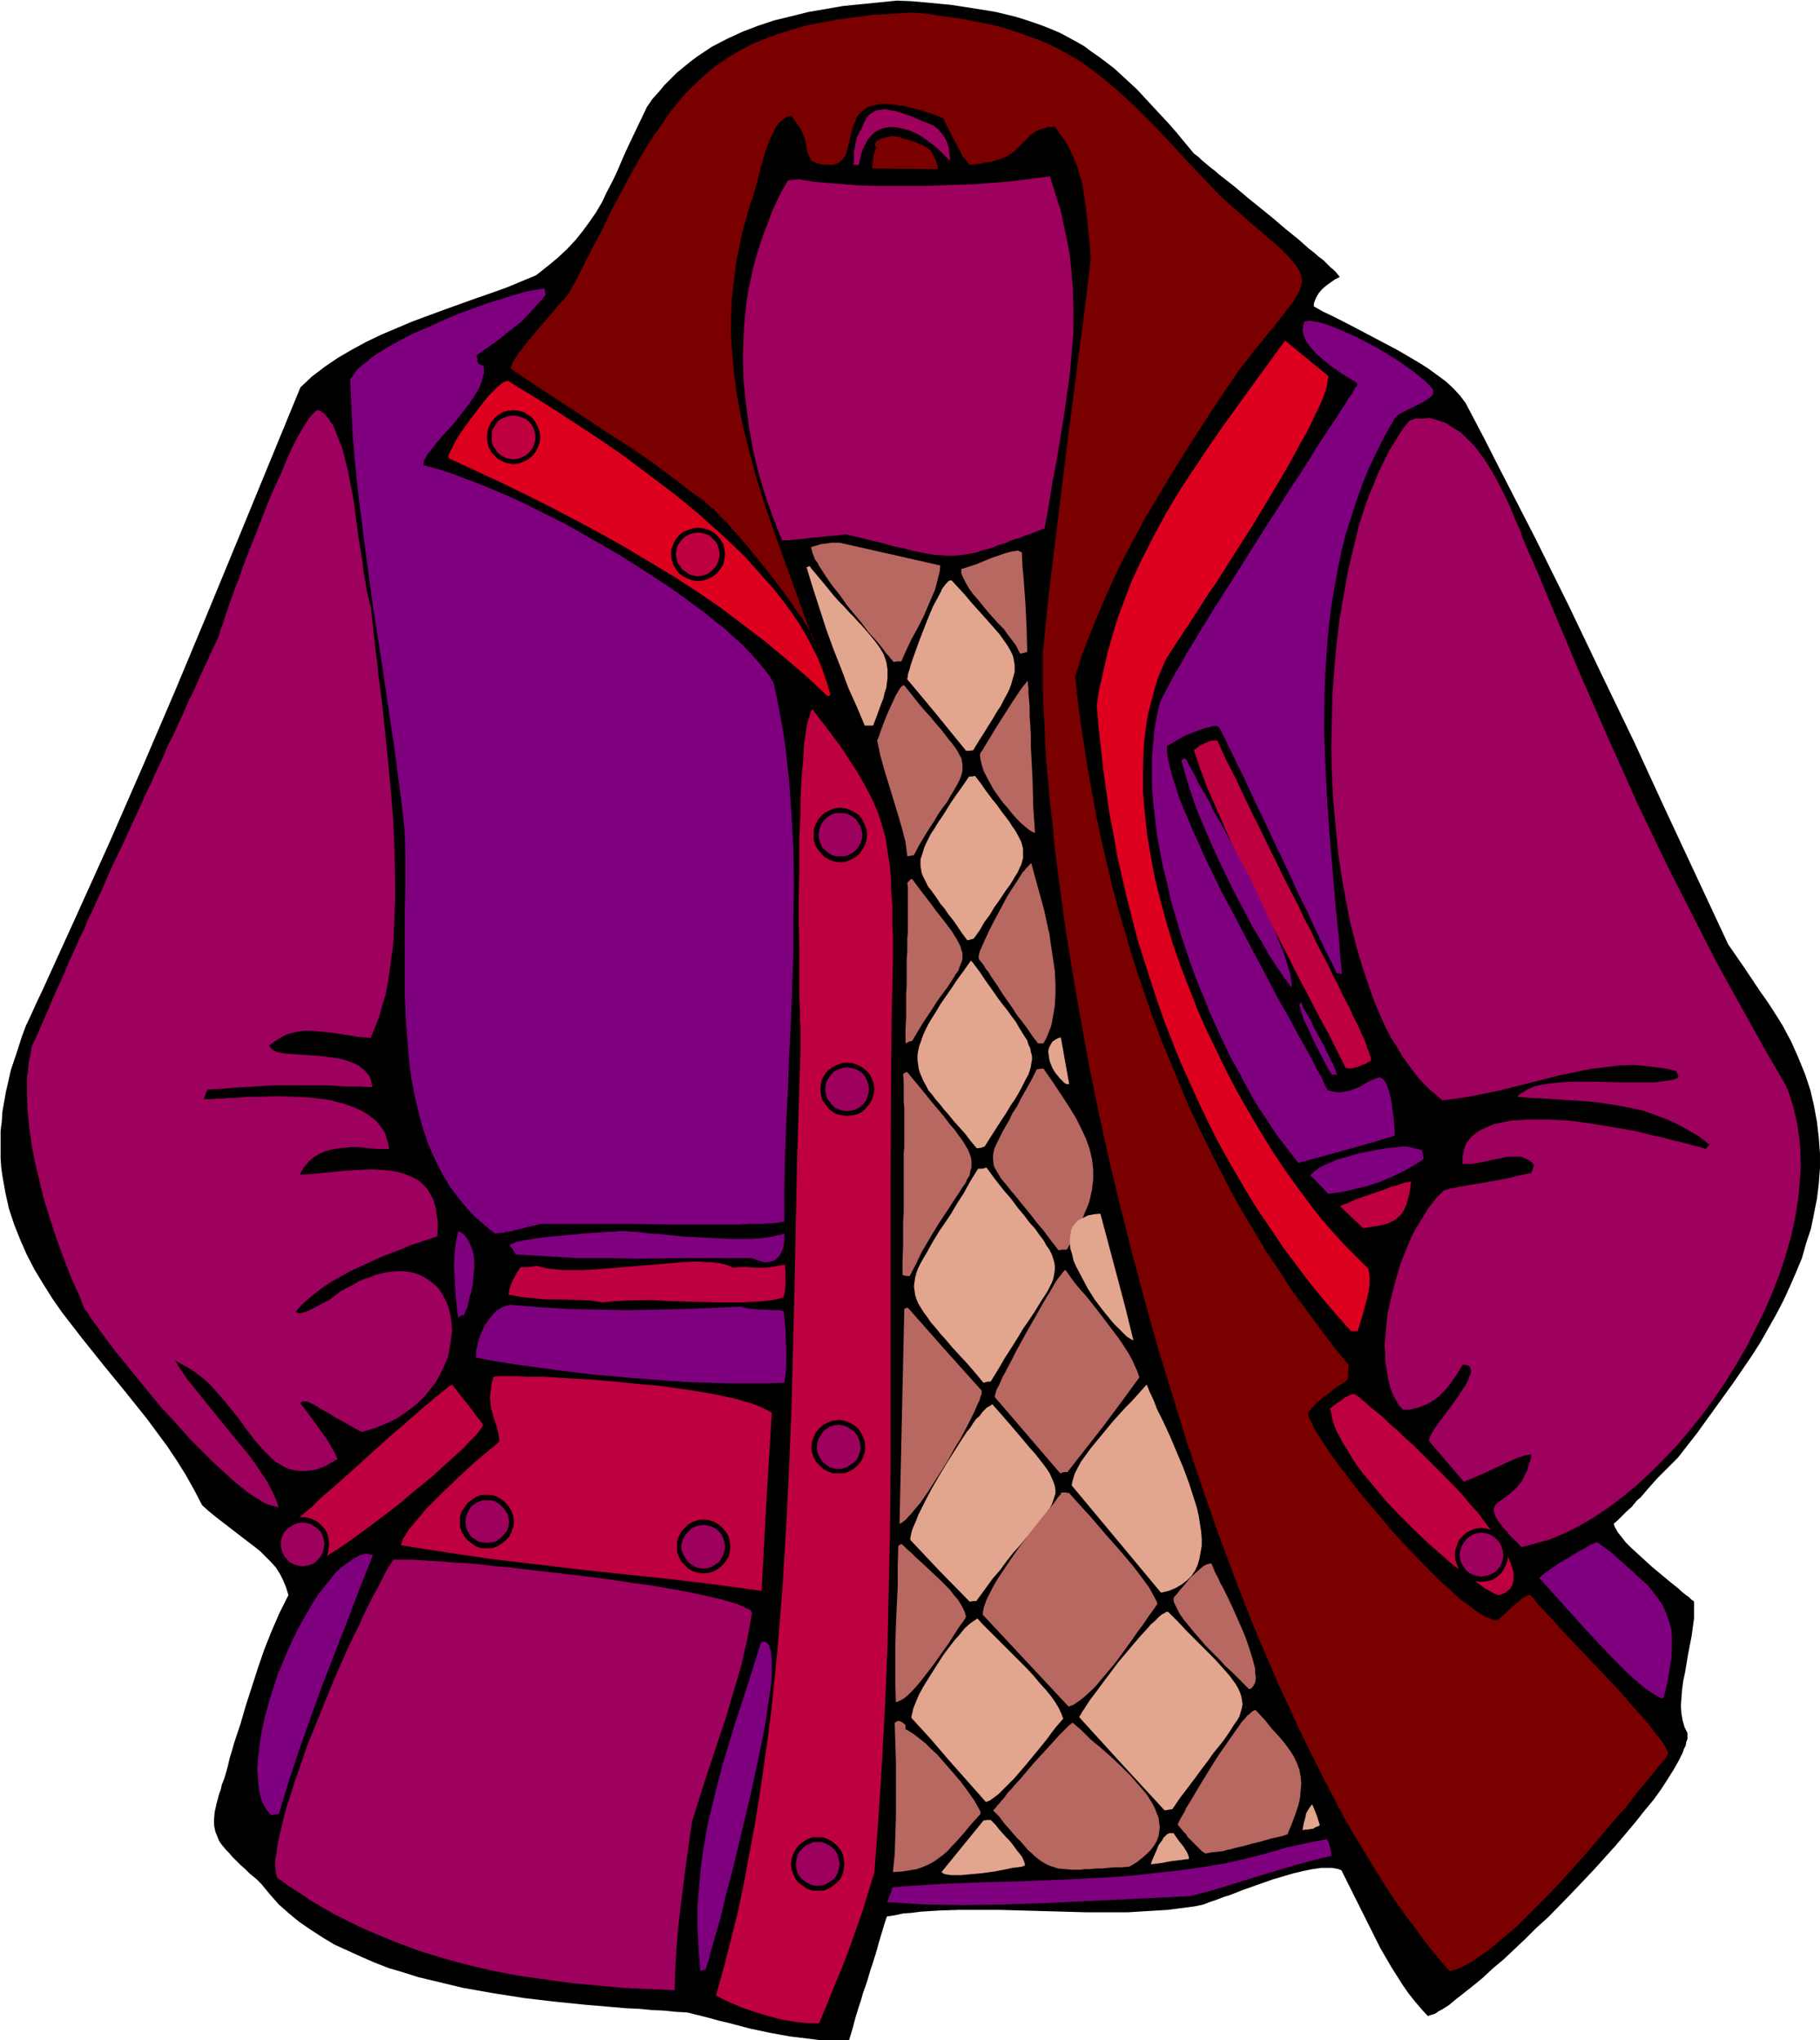 <svg xmlns="http://www.w3.org/2000/svg" fill-rule="evenodd" height="549.703" preserveAspectRatio="none" stroke-linecap="round" viewBox="0 0 3035 3402" width="490.455"><style>.brush1{fill:#000}.pen1{stroke:none}.brush2{fill:#7a0000}.brush3{fill:#9e005e}.brush4{fill:#7f007f}.brush6{fill:#b76860}.brush7{fill:#e2a58e}.brush8{fill:#bf003f}</style><path class="pen1 brush1" d="m1496 1 24 1 23 2 21 2 21 2 20 3 19 3 19 3 18 3 33 8 16 5 15 5 14 5 15 6 14 6 13 7 13 7 14 8 12 9 13 9 12 9 13 10 12 11 13 12 13 12 12 13 13 14 13 14 14 15 14 16 14 17 15 18 4 3 4 3 5 5 6 5 7 6 8 6 8 7 9 7 19 15 20 17 21 17 21 17 21 18 20 16 18 16 9 7 8 7 8 6 6 6 6 6 5 4 4 4 3 4 2 2 1 2-8 4-7 5-7 5-7 6-6 7-4 7-3 7-1 4v4l16 9 17 8 35 18 36 19 36 19 17 10 17 10 16 10 15 11 15 11 12 11 12 13 9 12 30 57 29 57 58 113 56 113 54 113 54 112 52 113 105 225 27 39 26 39 10 14 10 15 17 27 15 28 12 27 11 27 9 27 6 26 5 27 3 26 2 26v25l-2 26-3 25-5 25-5 25-8 24-7 25-10 24-10 23-11 24-12 23-13 23-13 23-14 22-30 44-31 43-31 43-32 41-13 13-11 11-10 10-8 9-8 9-6 7-6 7-6 5-9 11-10 9-9 9-5 5-6 5 1 3 1 3 2 3 2 4 3 4 4 5 7 9 10 10 11 10 23 21 24 20 11 9 10 8 4 4 5 4 4 3 3 2 3 3 2 2 2 1 2 2v28l-2 14-2 15-6 31-5 30-3 14-2 15-1 14-1 13 1 13 2 11 3 11 5 10v10l-2 5-1 6-3 6-2 6-7 14-8 14-10 16-11 17-13 18-15 18-15 19-16 19-17 20-18 20-18 20-38 40-38 39-20 18-19 19-18 17-18 17-18 15-16 15-17 14-14 11-14 11-12 10-11 7-6 3-4 3-4 2-4 1-3 1-3 1-11-12-11-13-11-14-9-13-19-30-18-31-16-32-33-66-16-32-5-2-5-1-5-1h-19l-14 2-15 3-17 4-17 5-17 5-34 12-17 6-15 6-8 3-7 2-13 5-12 4-5 2-5 2-14 3-15 2-31 4-33 2-33 2h-70l-72-2-36-1-35-1h-69l-32 1-32 2-15 2-14 1-14 3-13 2-4 12-3 10-6 20-5 18-5 16-5 15-4 14-4 12-4 11-3 11-3 9-6 19-5 19-3 10-3 10-17 1h-16l-17-1-16-2-33-4-33-6-33-7-34-9-17-4-18-5-36-9-19-1-19-2-21-1-21-2-22-1-23-2-47-4-49-5-51-6-51-8-51-9-25-6-25-6-25-6-25-8-24-7-23-9-23-10-22-10-22-10-20-12-20-13-19-13-17-14-17-15-15-17-14-17-9-9-10-8-8-8-8-7-7-7-7-7-5-6-5-5-5-6-4-5-3-5-2-5-4-10-2-10v-11l1-11 3-14 2-7 2-8 3-8 2-9 4-10 3-10 3-11 3-13 4-13 4-14 10-30 9-31 20-62 11-32 12-30 13-30 15-30-4-13-5-12-5-10-7-11-8-9-9-9-9-9-10-8-21-16-22-17-22-17-11-9-11-10-13-25-14-25-15-24-16-24-17-23-17-23-36-45-36-44-36-45-17-22-17-22-16-23-15-24-14-23-13-25-11-25-10-25-9-27-6-27-5-28-2-15-1-15v-45l2-16 1-16 3-17 3-17 4-17 4-18 6-18 6-18 6-19 7-19 9-19 9-20 10-21 56-123 56-124 55-126 54-126 53-127 52-126 104-253 19-18 21-16 22-15 24-14 24-13 25-12 26-11 26-11 54-20 53-19 26-9 25-9 24-10 24-10 19-15 17-14 16-15 14-15 12-15 11-15 11-16 10-17 8-17 9-17 9-19 8-19 9-20 10-21 11-23 11-23 9-13 10-11 10-12 11-11 10-10 11-9 11-9 12-9 12-8 12-8 25-13 26-12 26-10 27-9 29-7 28-7 29-5 29-5 30-3 60-6z"/><path class="pen1 brush2" d="m1521 21 26 2 24 4 23 3 23 4 20 4 20 4 19 5 18 6 17 6 17 6 15 6 15 7 15 8 14 8 14 8 13 9 26 20 25 21 25 23 13 13 13 13 13 13 14 15 14 15 14 15 7 8 8 8 16 17 16 17 17 18 16 14 15 13 14 13 13 11 12 10 11 10 10 8 9 8 7 7 7 7 6 7 5 6 4 6 3 5 2 6 2 6v5l-1 6-2 6-2 6-4 7-4 7-6 8-6 8-7 9-8 10-8 11-10 11-10 13-12 14-11 15-13 16-42 62-40 62-38 61-18 31-19 31-17 32-17 32-16 32-15 33-14 33-14 34-13 34-11 35 4 39 5 38 6 39 6 39 7 38 7 39 8 38 9 39 9 38 10 38 11 38 11 38 12 37 13 38 13 37 14 37 15 36 15 36 15 36 17 36 17 35 18 35 18 35 19 34 20 33 20 34 22 32 21 33 23 31 23 31 23 31 25 30-1 12v12l-9 7-8 5-7 5-6 5-5 4-5 3-3 3-4 3-6 5-4 5-5 5-5 7 2 7 4 8 4 9 6 10 7 11 8 12 8 12 10 14 10 13 22 29 12 15 25 29 25 30 27 29 26 27 13 13 12 12 13 11 11 11 12 10 11 8 10 8 9 6 9 5 8 3 6 3h6l6-5 7-6 7-7 8-7 7-6 7-6 7-4 3-1h3l5 5 5 7 6 7 7 7 7 8 8 8 16 18 18 19 19 20 19 20 19 20 19 20 17 20 17 19 8 9 7 8 6 8 6 8 6 7 5 7 4 6 3 6 2 4 1 4-6 9-8 9-8 10-9 11-9 11-10 12-10 13-11 14-24 27-25 30-25 29-27 30-27 29-27 27-13 13-13 13-13 11-13 11-12 10-12 10-12 8-11 8-11 6-10 5-10 4-9 2-18-21-18-22-17-23-18-24-18-25-17-26-17-27-17-28-17-28-17-29-32-61-16-32-16-32-16-33-15-33-16-34-15-35-15-35-15-36-28-72-28-75-26-75-26-77-24-78-24-78-22-79-21-79-20-79-19-79-17-78-16-78-14-77-13-75-12-74-5-37-5-36-9-70-3-35-4-34-3-33-3-32-2-32-1-32-2-30-1-31v-57l8-83 10-83 20-163 21-164 11-83 10-83-2-27-3-29-3-28-4-29-3-15-4-14-4-14-6-14-6-13-7-13-9-12-9-13-6 1h-6l-5 2-5 1-8 3-6 4-6 4-4 5-10 10-5 5-6 6-7 5-9 5-5 2-6 2-6 2-7 2-8 1-8 2-10 1-9 1-4-5-4-5-4-5-3-6-5-9-3-6-3-6-4-7-4-8-5-10-5-11-11-4-10-4-10-3-9-3-9-2-8-2-8-2-8-1-13-2-12-1-10 1-9 2-8 2-6 4-5 4-5 5-4 6-2 6-5 12-3 13-3 13-3 12-2 6-3 4-3 4-4 4-5 2-6 2h-15l-9-2-11-4-3-5-2-4-3-7-2-14-2-8-2-5-2-5-3-6-4-6-5-7-6-9-4 1-4 1-3 2-3 2-7 6-5 7-5 10-5 10-4 11-4 11-7 24-6 24-3 11-3 9-2 9-3 6-7 25-7 25-5 24-5 24-3 24-3 24-2 23-1 24v23l1 23 2 22 2 23 3 23 3 22 9 45 11 44 12 44 14 45 15 43 16 45 16 44 33 91 1-1-1-2-1-3-2-4-3-5-3-6-5-7-4-8-6-7-6-9-6-9-7-10-15-20-16-21-34-42-17-20-17-19-8-8-8-8-7-8-8-6-6-6-6-5-6-4-5-3-35-27-36-27-38-26-39-25-39-26-40-26-41-27-40-27v-2l1-3 2-6 4-6 5-8 7-9 7-9 16-19 17-20 8-9 7-9 7-8 6-6 5-6 4-5 16-29 7-14 7-14 14-27 14-26 12-26 13-24 12-23 12-22 12-21 12-20 12-19 13-18 12-18 13-16 13-16 14-14 15-14 15-13 16-12 17-11 17-10 19-10 20-8 21-8 23-7 24-7 25-5 27-5 29-4 30-4 33-2 34-2z"/><path class="pen1 brush3" d="m1556 209 8 6 6 7 5 7 4 8 3 9 1 8 1 7v7l-11-11-11-11-12-9-11-8-12-7-12-5-12-3-11-2h-10l-10 2-5 2-4 2-5 3-4 4-4 4-3 4-3 6-3 5-3 7-2 7-2 8-2 9h-9l1-7v-15l2-8 1-8 2-8 4-8 4-7 2-5 2-5 4-7 5-6 6-4 6-3 7-1 8-1 8 2 8 1 9 3 18 6 9 4 9 4 18 7z"/><path class="pen1 brush2" d="m1506 231 8 2 6 2 6 2 5 2 9 4 7 4 6 5 2 4 2 4 2 4 2 5 2 6 1 7-110-1 1-8 1-6v-5l1-4 2-6 1-2 2-4-2-2-1-1v-2l1-2 1-2 2-2 3-2 4-2 8-2 9-2 10 1 4 1 5 2z"/><path class="pen1 brush3" d="m1332 299 23 4 24 2 26 2 26 2 28 1h84l56-2 28-1 27-2 26-2 25-3 23-3 23-3 6 20 6 19 6 19 4 19 4 19 4 19 3 18 2 18 3 36 1 36v36l-3 36-3 35-5 36-5 35-6 36-6 37-7 37-6 37-7 39-15 6-14 5-13 5-13 4-11 5-11 3-9 4-10 3-9 2-7 3-16 3-14 2-14 1-15-1-15-1-17-3-19-4-10-3-11-2-13-3-13-4-13-3-16-4-16-4-18-4-14 2-15 1-16 2-15 1-14 2-13 1-6 1h-13l-15-38-13-37-11-37-9-38-7-38-5-39-4-38-1-38 1-38 1-19 2-19 2-19 3-19 4-19 4-18 5-19 6-19 6-18 7-18 7-19 8-18 9-18 10-17 9-1 9-1z"/><path class="pen1 brush4" d="m908 481 1 6 1 5-14 16-13 14-13 14-14 11-14 11-15 12-16 11-17 12 2 5v5l1 2 1 1 2 2 3 1 4 2v12l-2 5-1 6-5 13-7 12-8 12-9 12-19 24-11 12-9 10-9 11-7 9-7 8-2 4-2 4-2 3v3l-1 3 1 2 15 4 17 5 18 6 18 7 19 7 20 8 21 9 21 9 21 10 22 11 44 22 44 25 45 26 43 27 41 27 20 14 19 14 19 14 17 14 17 13 15 14 15 13 13 14 12 13 10 12 10 13 7 12 6 27 5 27 5 27 4 28 6 55 4 57 3 56 1 58-1 56v58l-4 115-3 57-2 56-3 57-2 55-1 55v54h-2l-3 1-6 1-7 1h-9l-10 1h-23l-14 1h-114l-71-1H902l-12 3-9 2-8 2-7 2-7 1-5 2-5 1h-4l-6 2h-5l-9 1-17-14-16-14-15-16-13-16-13-17-11-18-10-19-9-19-8-19-7-21-6-21-5-21-5-22-4-22-3-22-2-23-4-47-2-46v-141l1-45v-44l-1-43-5-45-6-46-6-46-7-47-14-95-15-96-13-96-6-48-6-48-5-48-4-47-2-46-2-46 4-6 4-6 5-6 7-6 8-6 8-7 9-6 21-13 11-6 24-13 26-11 26-12 26-11 27-10 25-9 24-7 11-4 11-3 10-3 9-2 8-2 8-1 6-1 6-1zm1416 220-15 26-13 26-13 27-11 27-10 28-9 28-9 28-7 28-6 29-5 28-5 29-4 30-3 29-2 29-2 30-1 29-1 60 2 60 3 60 4 59 5 59 5 59 6 58 2 29 3 29-4-2h-5l-5-11-6-12-6-11-12-26-7-14-13-29-15-30-14-31-30-63-14-30-14-29-13-28-6-13-6-12-6-12-5-11-5-10-5-10-4-9-4-7-3-7-3-5-3-2h-9l-5 2-6 1-6 2-13 5-13 5-13 7-10 6-5 3-4 2v11l2 12 3 13 4 15 5 15 5 17 7 18 8 18 8 20 9 19 9 21 10 21 21 43 23 43 23 44 23 43 22 42 11 20 11 19 10 19 10 18 9 16 9 16 7 15 8 13 5 12 6 11 7 2 6 1 6 1 6-1 11-2 11-4 9-4 8-5 8-4 7-3 3-1 3-1h3l2 1 3 2 2 3 2 3 2 4 2 6 2 7 2 8 2 10 1 10 2 13 1 14 1 16h-2l-2 1-3 1-3 1-4 1-10 3-12 4-12 3-28 8-29 8-14 4-12 3-11 3-4 1-4 2h-4l-3 1-2 1h-2l-12-15-13-17-13-17-12-19-13-19-13-21-12-22-12-23-13-23-12-25-11-24-12-26-10-26-11-26-10-27-9-27-9-27-8-28-8-27-6-28-7-27-5-27-5-27-3-27-3-26-2-26v-50l2-23 2-23 4-22 5-22 2-4 2-5 3-5 3-6 7-13 8-15 9-15 10-18 11-18 12-20 13-21 13-21 14-22 14-22 58-92 15-23 14-22 14-22 7-10 7-11 13-20 6-10 6-10 12-18 11-17 10-15 9-14 8-12 3-6 4-5 3-4 2-4 2-4 2-3 2-2v-2l1-1-5-4-7-4-8-5-8-5-17-12-16-13-8-7-7-8-6-7-5-8-3-8-2-7 1-8 2-8h3l4-1h4l5 1 5 1 6 1 13 4 15 6 16 7 16 7 17 9 17 9 17 10 16 10 16 11 14 10 12 10 6 5 4 4 5 5 3 4 1 4v3l-2 4-4 3-4 3-6 4-12 6-14 7-6 3-6 3-5 3-3 3-3 3-1 3z"/><path class="pen1" d="M2215 627v3l-1 4-1 9-3 10-4 11-6 14-7 14-7 15-8 16-10 17-10 19-10 18-11 19-24 40-24 40-25 39-24 38-12 19-12 17-11 17-10 16-10 15-4 7-5 6-4 7-4 6-7 10-6 10-5 7-2 4-2 2-1 3-1 1-6 14-6 14-5 15-4 15-4 15-4 16-3 16-2 15-2 17-1 16-1 34v34l3 35 4 36 6 36 7 37 9 36 10 37 11 37 13 37 14 36 14 36 16 36 17 35 17 35 18 34 19 33 19 32 19 31 20 30 20 28 20 27 20 26 20 23 21 23 20 20 19 19 2 13v13l-2 13-3 13-7 26-4 13-4 13h-11l-24-27-23-27-22-27-43-57-20-30-20-29-19-30-18-31-18-31-17-31-16-32-15-32-15-33-15-33-13-33-13-33-12-34-11-34-11-34-11-35-9-35-9-35-8-35-8-35-6-35-7-36-5-35-5-36-4-36-4-36-3-36 3-23 5-22 5-22 5-22 6-21 6-21 7-21 7-19 15-39 18-38 19-37 20-37 21-35 23-35 24-36 24-35 26-36 26-36 27-37 27-37 72 59zm-1368 8 17 11 19 11 19 12 19 12 40 26 41 27 42 29 41 31 41 31 40 33 38 34 19 18 18 17 17 19 16 18 16 18 15 19 14 19 13 19 12 20 10 19 10 20 8 20 7 21 6 20-2 1-3 1-34-32-35-30-36-30-37-28-37-28-38-26-40-26-40-24-40-24-41-23-41-22-42-22-42-21-43-21-86-40v-5l3-6 4-8 5-10 6-10 7-10 16-22 17-22 8-10 8-8 8-8 6-5 3-2 3-2h3l2-1z" style="fill:#dd001e"/><path class="pen1 brush3" d="m531 684 6 3 5 4 4 5 5 7 5 7 3 8 4 10 4 10 4 10 3 12 6 24 5 26 5 26 7 54 4 26 4 24 1 12 2 11 2 10 1 9 2 9 2 7 1 7 2 5 2 17 2 17 2 19 2 20 3 21 2 22 3 22 3 23 5 48 5 50 5 52 4 51 2 52 1 51v25l-1 24-1 24-1 24-3 23-3 22-3 21-4 21-6 19-5 19-7 17-7 17-23-2-22-4-22-3-21-2-11-1h-10l-10 1-10 2-11 3-9 5-10 6-10 7 1 3 2 2 2 2 3 2 4 2 4 1 5 1 6 1 13 1 14 1 15 1 16 1 16 2 15 2 14 4 13 5 6 3 5 4 5 4 4 5 4 4 2 6 2 7 1 6-21-1h-20l-18-1-17-1h-90l-15 1-16 1-17 1-18 1-21 2-21 1-3 4-1 3-1 3-1 3-1 3h14l8-1h9l10-1h10l23-2h24l25-1 26 1 25 1 26 3 12 2 11 3 12 3 11 4 10 4 10 5 8 5 8 6 7 6 6 8 6 8 3 9 3 9 2 11h-22l-10-1-20-2h-11l-11 1-11 1-11 2-11 3-9 4-10 6-9 8-4 5-4 5-3 5-3 6 19-1 20-2 40-4 20-1 20-1 19 1 18 2 9 2 8 2 7 3 8 3 7 4 6 4 6 6 5 5 5 8 4 7 3 8 3 10 1 10 2 12v12l-1 13-13 4-14 5-16 5-16 7-16 6-18 7-35 16-17 8-16 9-16 9-15 10-13 10-12 10-10 9-9 11 3 1 3 1h3l3-1 7-2 8-4 8-4 7-4 6-3 3-2h2l11-8 10-8 11-6 10-5 10-6 9-4 10-3 9-4 9-2 8-2 8-1 8-1h15l7 1 7 1 12 4 11 6 10 7 9 8 7 10 6 11 5 12 3 12 2 14 1 13-2 15-2 14-3 15-6 14-7 15-8 14-10 13-11 13-13 12-15 11-16 11-17 8-20 8-21 6-13-7-12-7-11-6-9-5-9-6-8-4-7-4-6-4-5-3-5-2-4-2-4-1h-5l-2 1-2 2 18 24 18 25 8 11 7 12 6 11 5 10-12 7-11 6-11 4-10 2-10 1h-9l-9-1-8-2-8-3-8-5-7-4-7-6-7-7-7-7-14-16-13-17-13-18-15-19-15-18-16-18-9-9-10-8-9-7-11-7-11-6-11-6 10 16 11 16 25 31 51 63 25 30 11 15 10 15 10 15 8 15 7 15 5 14-7-2-8-2-10-4-9-6-10-6-10-7-11-9-11-9-11-10-12-11-12-11-12-12-25-25-24-27-25-27-23-28-22-27-21-26-10-12-9-12-9-12-8-11-7-10-7-9-5-9-6-7-9-23-11-24-10-25-10-27-10-28-9-28-9-29-7-29-7-29-6-30-4-29-3-29-1-28v-28l2-13 1-13 3-13 2-13 8-17 7-16 7-16 6-14 12-28 12-26 11-26 12-26 6-14 7-14 6-15 8-16 7-16 8-17 8-19 9-20 10-21 11-23 11-24 12-26 13-29 7-14 7-16 7-15 8-17 7-17 9-17 8-18 9-19 8-19 10-20 9-21 10-21 10-22 11-23 2-6 2-8 4-9 3-11 4-11 4-12 5-14 5-14 6-14 5-16 12-31 26-66 13-32 14-30 6-15 6-14 6-13 6-12 6-11 6-10 5-8 5-8 5-6 4-4 3-3 4-1zm1852 13 9 2 9 3 9 3 8 5 8 5 8 5 8 7 7 7 7 7 7 8 13 18 12 19 11 20 10 20 10 21 8 20 9 20 3 10 4 9 7 17 7 15 3 8 3 6 24 58 24 57 24 57 24 55 24 55 24 53 24 54 25 52 25 52 27 53 26 51 27 53 28 51 29 52 29 52 31 53 5 12 4 13 4 13 3 13 3 14 2 13 2 14 1 14 1 29-2 29-3 30-5 30-7 31-9 31-10 30-12 31-13 30-15 30-15 30-17 29-18 29-19 28-20 27-21 26-21 25-22 23-23 23-23 21-23 19-24 18-24 16-24 14-24 12-24 10-25 7-11 3-12 3-9-10-9-8-6-8-6-6-5-7-4-5-3-5-2-4-1-4-1-4v-3l1-2 1-3 1-2 6-5 6-4 7-5 8-7 8-7 4-5 4-5 3-5 3-7 4-7 2-8 3-9 2-9h-5l-6 1-6 2-6 2-14 6-15 7-15 7-15 7-16 7-15 6-29-34-29-34v-2l1-3 1-3 2-4 5-8 6-9 8-10 8-11 16-22 7-11 7-10 5-10 1-4 2-4 1-4v-3l-1-3-1-2-1-2-3-1-4-1h-4l-9 15-9 13-10 13-11 11-6 5-6 4-7 4-7 3-8 3-8 2-9 2h-9l-7-7-5-9-5-9-4-10-3-11-2-11-2-12-2-12v-12l-1-13 2-27 3-28 6-27 7-27 8-27 10-26 11-25 6-11 7-11 6-10 6-10 7-9 6-8 7-7 7-7 5-1 5-2 8-1 7-2 9-1 9-2 20-3 43-8 21-5 19-4 2-6 1-4 1-3-4-5-6-4-6-3-6-2h-23l-8 2-16 3-17 4-17 3h-16v-12l1-6 3-11 2-5 6-8 8-8 9-6 11-5 11-5 14-3 14-3 15-1 16-1h34l18 1 18 1 36 5 36 6 35 6 16 4 16 4 15 3 14 4 13 3 12 3 11 3 8 2 8 2 5 2 4-4 3-3-18-14-19-11-18-10-18-8-19-7-19-7-19-4-20-4-20-3-20-3-21-2-21-1-44-3-22-1-23-2 4-4 5-3 6-4 6-3 7-3 8-2 17-3 18-2 20-1h41l41 1h56l16-2 7-1 6-1 6-2 5-2-1-5-3-6-12-3-12-2-24-3-24-2-24 1-24 3-25 3-24 5-24 5-99 25-24 5-25 5-24 4-25 3-10-9-11-9-10-10-10-11-9-12-9-12-9-13-8-14-9-14-8-15-7-15-7-16-7-17-6-17-12-35-11-37-10-39-8-40-7-40-6-42-4-43-4-43-2-43-1-44 1-44 1-43 3-43 4-42 5-42 7-40 7-39 9-38 9-37 11-35 6-16 7-16 6-16 7-15 7-14 7-14 8-13 8-13 8-12 9-11 3-1 2-1 6-2h14l8-1z"/><path class="pen1 brush6" d="m1400 905 168 38-1 10-5 20-3 11-9 21-9 21-10 20-11 20-9 19-8 18h-7l-6 1-2-3-3-3-3-4-4-4-4-6-4-5-10-12-12-13-11-15-25-30-11-16-12-15-10-14-9-14-4-6-3-6-4-5-2-6-2-4-1-5-1-3v-3l8-2 6-2 5-1 9-1 5-1h14zm298 13 3 2 3 1 1 23 2 21 3 42 2 41 1 39-3 1-3 1-6 1-3-6-4-8-6-8-7-9-7-10-9-9-18-20-17-21-8-9-7-10-5-9-4-8-3-7v-7l25-8 24-10 23-8 11-3 12-2z"/><path class="pen1 brush7" d="m1352 947 11 13 10 12 9 11 9 11 8 9 9 9 8 9 8 8 7 8 6 6 12 14 10 12 8 11 7 12 2 6 2 6 1 6 1 6v15l-2 16-3 9-2 9-4 10-4 11-4 11-5 13h-14l-13-31-14-31-12-32-13-33-12-33-11-34-11-34-11-36 3-1 2-1 1 1 1 2zm235 21 12 13 11 12 10 12 9 10 9 10 8 9 8 9 7 8 6 7 5 7 5 7 4 6 4 7 3 6 2 6 1 6 1 6v12l-2 7-2 7-2 7-3 8-4 8-5 9-5 10-6 9-7 12-7 11-8 13-9 14-9 15-6 1h-6l-48-59-24-29-26-31v-2l1-3v-3l1-4 2-5 1-5 4-12 5-14 5-14 12-31 6-15 6-14 7-13 6-11 2-5 3-4 3-4 2-2 3-3 2-1h3z"/><path class="pen1 brush6" d="m1508 1143 12 15 11 14 11 13 10 11 9 11 8 9 7 9 6 8 6 7 5 7 4 6 3 6 3 5 1 5 1 6v10l-1 5-2 6-2 5-3 6-4 7-4 7-5 8-5 9-7 9-7 10-7 12-8 12-8 13-9 15-9 17-5 1-6 1-3-24-6-23-7-24-7-23-15-49-7-25-5-24v-2l2-4 2-6 2-6 3-8 3-8 7-17 8-17 3-7 4-7 3-5 3-4 3-2h2zm206-7v5l1 6v9l1 11 1 12v15l1 15 1 17v19l1 19 1 19 1 21 1 42 3 43-5-2-5-3-6-5-7-6-8-8-7-8-8-10-8-9-15-21-6-11-6-11-5-10-3-10-2-9-1-8 1-1v-2l2-2 2-3 4-7 5-8 6-10 6-10 14-22 14-22 6-9 6-9 5-7 4-5 2-2 1-2 1-1h1z"/><path class="pen1 brush8" d="m1355 1183 12 16 11 14 11 15 10 13 9 13 8 13 8 12 7 11 7 12 6 11 11 21 9 21 7 22 6 21 3 22 4 24 1 13 1 13v13l1 14 1 15v32l1 17v38l-2 95-1 96-1 191v480l-1 95-2 95-2 95-4 95-5 95-6 94-7 93-10 32-10 33-23 65-12 31-13 31-12 30-12 29h-19l-10-1-10-1-23-4-23-6-23-7-23-8-21-9-10-5-10-5 13-47 12-47 12-48 10-48 9-49 9-48 8-49 7-49 7-49 6-49 5-49 5-50 8-100 6-99 5-101 4-100 5-201 2-100 2-100 3-99 3-99v-33l-1-14v-16l-1-18v-81l-1-45v-47l1-47v-47l1-23 1-22v-22l1-20 1-20 2-19 1-17 1-16 2-14 2-13 2-10 3-9 2-7 1-2 2-2zm675 52 15 33 16 31 14 30 14 29 14 28 13 27 13 26 12 25 12 23 12 23 10 22 11 20 9 20 10 19 9 17 8 17 8 15 7 15 7 14 7 13 5 12 6 11 5 11 4 9 4 8 3 8 2 7 3 6 1 5 2 4v6l-9 5-10 4-5 2-5 1-6 1-7-1-7-14-7-14-15-30-17-31-17-33-18-34-17-34-37-71-35-71-17-35-15-35-15-34-14-32-12-32-5-15-5-15 9-7 10-5 5-2 5-2h10z"/><path class="pen1 brush4" d="m1978 1266 4 8 5 9 5 9 5 11 6 11 7 11 7 13 6 13 15 26 15 28 31 58 14 29 13 29 12 26 6 14 5 12 5 12 4 11 3 10 3 10 3 9 1 9 1 7v6l-6-8-6-8-13-19-13-20-13-23-14-23-13-25-14-26-13-26-13-27-12-26-12-27-11-26-10-26-8-24-7-24-6-21 3-2 1-1h2l2 1z"/><path class="pen1 brush7" d="m1626 1294 10 13 9 13 9 12 9 11 7 10 7 9 6 8 5 8 5 7 4 7 3 6 3 6 3 11v16l-3 11-3 6-3 7-4 6-4 7-5 8-6 8-6 9-6 9-8 11-7 12-9 12-8 14-10 14-6 2-5 1-9-12-8-12-7-10-8-10-6-9-7-8-5-8-5-7-5-7-5-6-3-6-3-6-3-6-2-5-1-6-1-5v-12l2-6 2-6 2-7 3-7 4-8 4-8 6-9 6-10 7-10 7-11 8-13 9-13 10-14 11-16h5l5-1z"/><path class="pen1 brush6" d="m1720 1440 5 19 5 18 11 40 9 41 3 21 3 20 3 20 1 20v20l-1 18-3 18-3 16-6 15-3 7-4 7h-9l-10-13-8-12-9-12-8-10-7-11-7-10-7-10-6-9-5-8-6-9-5-7-4-7-5-6-4-7-8-10v-5l1-4 1-4 2-4 2-5 5-11 6-13 7-14 15-28 8-15 8-13 8-12 7-11 3-5 4-4 2-3 3-3 2-2 2-2 1-1h1zm-198 27 11 15 10 13 10 13 8 11 8 10 7 9 6 8 6 8 4 7 4 6 3 6 3 6 1 5 2 5v10l-1 4-2 5-2 5-2 6-4 5-4 7-4 6-5 8-6 8-6 8-7 10-7 11-8 12-8 12-9 15-9 15-5 1-6 3v-22l1-21v-38l1-17v-43l1-13v-22l1-10v-74l-1-8 2-2 2-2 2-2h2l1 1z"/><path class="pen1 brush7" d="m1622 1605 12 16 10 15 10 14 9 13 9 12 8 10 7 10 7 9 5 9 5 8 5 8 4 6 2 7 3 6 1 6 2 7v6l-1 5-1 7-2 7-2 6-4 7-4 8-4 8-5 9-6 10-7 10-7 12-8 12-9 14-9 14-10 16-6 2-7 1-11-13-9-12-10-11-9-10-8-10-8-9-7-9-7-8-6-8-6-7-4-8-4-7-3-7-3-7-2-7-1-7-1-7v-8l1-7 2-9 3-8 3-9 4-9 5-10 6-10 7-11 7-12 9-13 9-13 10-15 11-15 12-17 3 3z"/><path class="pen1 brush4" d="m2170 1672 4 10 5 8 5 9 4 7 3 8 4 6 6 12 6 10 4 9 4 8 3 6 2 5 3 4 1 4 2 4 4 11-4-1h-6v-1l-1-2-1-2-4-6-4-8-5-9-5-10-11-22-10-22-5-10-3-9-2-7-1-4-1-2v-3l1-1 1-2h1z"/><path class="pen1 brush7" d="m1769 1730 7 39 7 39h-4l-4-2-3-3-5-5-4-5-4-5-4-7-3-7-2-6-1-7-1-7 1-6 3-6 3-5 6-4 4-2 4-1z"/><path class="pen1 brush6" d="m1513 1788 15 18 14 17 12 15 11 13 10 12 9 12 8 9 7 10 6 8 5 8 4 7 3 7 2 6 1 6v11l-2 6-1 7-4 6-3 7-5 7-5 8-6 9-6 9-7 11-8 12-8 12-9 15-9 15-10 17-9 19-11 21h-6l-6-2v-24l1-22v-41l1-18v-98l1-10v-65l-1-11v-33l-1-13 3-2 2-1h2zm227-6 16 23 14 21 13 20 11 18 9 18 8 17 6 17 4 17 2 17v17l-2 17-4 18-3 9-4 9-4 10-4 10-5 11-6 11-6 11-6 11h-7l-7 1-13-17-12-16-11-13-10-13-9-11-9-11-8-10-7-8-6-8-6-7-5-6-4-7-3-5-3-5-2-5-1-11v-5l1-6 1-5 3-7 3-6 4-8 4-8 5-9 6-10 5-11 8-12 7-14 8-14 9-16 9-18 11-1z"/><path class="pen1 brush4" d="m2346 1912 13 3 12 3 2 8 1 7-17 11-18 10-19 9-19 8-21 7-21 5-22 5-22 3-15-16-15-15 6-6 8-6 9-5 10-4 11-5 11-3 24-7 24-5 11-2 12-2 10-1 10-1 8-1h7z"/><path class="pen1 brush7" d="m1645 1947 14 19 14 18 13 15 11 15 11 13 9 12 9 10 7 10 7 9 5 9 5 7 4 8 2 6 2 7 1 6v7l-1 6-1 6-2 7-4 8-4 8-5 8-6 9-6 10-7 11-8 12-9 13-9 15-10 16-11 17-11 19-13 21h-5l-7 2-14-17-13-15-13-14-12-13-10-12-10-11-8-10-8-9-6-9-6-8-5-8-4-7-3-7-2-7-1-7-1-7 1-7 1-7 2-8 3-8 4-8 5-9 6-10 6-11 7-12 8-13 9-13 10-15 10-17 11-17 11-20 13-21h7l7-2z"/><path class="pen1 brush8" d="m2353 1970-1 11-2 10-2 8-2 8-3 7-3 6-4 6-5 4-4 4-6 3-6 3-7 2-8 2-8 1-10 2-9 1-19-18-19-18 1-1 4-2 6-2 7-3 8-4 9-3 20-7 21-7 9-4 9-2 8-3 7-2 6-1 3-1z"/><path class="pen1 brush4" d="m767 2054 8 6 5 7 4 8 4 10 2 9 1 10v10l-1 10-2 21-2 9-3 10-2 9-2 8-3 6-2 6-5 1-5 3-2-17-2-17-1-17-1-18-1-18 1-18 2-19 4-19h3zm274-1 13 1 14 1 16 2 17 1 18 2 19 2 40 2 38 2h36l17-1 15-2 13-3 6-1 5-2v13l-2 11-2 5-2 5-3 4-3 3-3 3-4 2-5 1-4 1h-6l-6-2-7-2-7-3h-96l-98 1-49-1h-50l-50-3-51-3-4-7-6-8 2-2 2-1 4-1 3-2 5-1 5-1 12-2 13-2 15-2 32-3 32-3 15-1 14-1 13-1h10l5-1h9z"/><path class="pen1 brush7" d="m1835 2024 28 105 14 53 13 53-3-1-3-2-5-3-4-4-5-5-6-6-6-6-6-7-13-16-13-17-12-19-10-19-10-19-4-9-2-10-3-9-1-8v-8l1-8 1-7 3-7 4-5 5-5 8-4 8-4 10-2 11-1z"/><path class="pen1 brush8" d="m895 2111 8 2 8 2 8 1 9 1 10 1h32l23-1 24-2 48-4 25-2 23-2 23-2 21-1h11l9 1h9l9 1 7 1 8 2 6 2 6 3 13-1h12l10 1h19l10-1 11-2 12-2 1 15v15l-1 13-1 6-2 6-17 4-17 2-17 1-19 1h-37l-38-1-39-1-39-2-40 1-19 1-19 2-19-3-19-1-38-1h-20l-19-2-21-2-21-4 1-6 1-5 3-8 2-5 3-5 4-8 3-4 3-5h14l13-2z"/><path class="pen1 brush6" d="m1777 2118 7 10 8 11 9 11 10 11 19 24 19 25 18 24 8 12 7 11 6 11 5 11 4 9 3 9-30 41-29 39-61 78h-6l-6 2-109-127v-3l1-3 1-4 2-5 3-5 3-7 3-7 4-7 9-17 9-18 21-38 11-19 10-18 10-17 5-8 4-7 4-7 4-6 3-4 4-5 2-3 2-2 2-2h1z"/><path class="pen1 brush4" d="m852 2176 48 4 49 3 49 1 49 1 49-1 48-1 47-2 44-2 11 3 11 1 10 1h9l16 1h8l7 2 3 32 1 30v29l-1 14-2 14-30 1h-62l-32-1-32-1-33-2-65-5-67-6-65-8-65-9-32-5-31-6v-12l2-7 1-7 5-14 7-15 9-12 5-6 5-5 6-4 6-3 6-2 6-1z"/><path class="pen1 brush6" d="m1515 2182 61 69 61 68v6l-2 4-1 5-3 6-3 7-3 7-4 8-8 16-10 19-11 18-11 20-12 19-12 19-11 17-11 16-6 7-5 6-5 6-5 5-3 4-4 3-4 3-3 1 4-178 4-180 2-1 2-1h1l2 1z"/><path class="pen1 brush8" d="m1287 2356-9 148-8 149-73-10-74-9-76-8-75-8-76-9-76-9-75-11-76-12v-3l2-4 1-4 3-4 3-5 3-5 9-11 10-12 11-13 13-13 13-13 27-26 14-13 13-12 12-10 12-10 10-8 4-4 4-3-1-7-1-7-3-12-4-11-3-11-3-12v-6l-1-7 1-8 1-8 1-9 3-10 9-1h33l13 1h29l15 1 17 1 16 1 36 2 35 3 37 4 37 3 35 5 33 5 17 3 15 3 14 3 14 3 13 4 11 3 11 4 9 4 8 4 7 4z"/><path class="pen1 brush8" d="m754 2309 13 17 13 16 25 33v3l-2 3-4 6-5 6-6 6-7 7-8 9-9 8-10 9-11 10-11 10-12 11-26 21-26 22-27 21-28 21-26 19-13 9-12 8-11 7-11 7-10 6-9 5-9 5-7 3-6 2-5 1-6-7-6-5-5-5-4-5-3-6-3-7-2-4-2-10-1-6 1-2 3-2 4-4 6-5 6-6 8-7 9-8 10-9 11-9 11-11 11-10 13-11 26-23 53-48 26-23 12-10 12-11 12-10 10-9 10-8 9-8 8-6 7-6 5-4 5-4 2-1 2-1z"/><path class="pen1 brush7" d="m1914 2313 3 8 4 8 4 9 4 11 5 10 3 6 3 6 11 24 11 26 11 26 10 27 9 28 4 13 3 13 2 13 2 13 1 12v12l-2 11-2 11-3 10-4 9-6 9-7 7-9 7-10 6-12 5-13 3-74-89-75-90 2-9 3-10 5-10 6-11 8-11 8-11 19-23 19-23 20-22 10-10 9-10 8-9 8-9 1 2 1 2zm-259 29 15 17 13 15 12 14 11 13 10 12 9 10 8 10 7 9 6 8 5 8 3 7 3 7 2 6 1 6v7l-2 6-2 6-2 6-4 7-5 7-5 7-6 8-7 8-8 10-9 10-9 11-11 12-11 14-11 15-13 15-13 18-14 19h-5l-6 1-50-51-49-52v-3l1-5 1-5 2-6 3-7 3-7 3-8 4-8 9-18 10-19 11-19 12-20 12-19 12-19 11-17 6-7 5-8 5-7 6-5 4-6 4-4 4-4 4-2 3-2 2-1z"/><path class="pen1 brush8" d="m2259 2325 5 3 6 5 8 7 8 7 10 8 11 9 11 11 13 11 12 12 14 12 27 27 28 28 27 28 12 15 13 14 11 15 10 13 10 14 8 13 8 12 6 12 4 11 3 10v13l-1 4-1 4-2 3-2 4-3 2-3 3-4 2-5 2-5 1-7-3-7-4-9-5-8-6-10-7-10-7-10-8-11-8-11-9-11-10-23-20-23-22-23-23-23-24-20-24-20-24-9-12-8-12-7-12-7-11-6-11-6-11-4-10-3-10-2-10-2-8 10-8 8-5 6-5 6-3 4-2 4-1h3z"/><path class="pen1 brush6" d="m1783 2490 8 9 9 10 10 11 11 12 22 26 24 27 11 13 11 13 10 13 9 12 8 11 6 11 5 9 2 4 1 4-7 10-8 11-8 12-9 12-19 27-20 27-11 13-10 12-10 12-10 10-10 9-9 7-9 6-8 3-71-76-72-77v-4l1-5 1-5 2-5 2-6 3-6 7-14 8-14 10-15 10-15 11-16 23-31 11-14 11-14 5-6 5-6 9-11 7-10 3-3 2-4h7l6 1z"/><path class="pen1 brush4" d="m609 2591 7 1 6 1-21 53-21 55-42 108-20 55-19 54-18 54-16 53-6 1-7 1-6-7-6-9-4-10-3-11-2-13-1-13-1-14 1-16 2-16 2-17 3-17 4-18 5-18 5-18 12-37 15-36 8-18 8-17 9-17 9-15 9-16 9-14 10-13 10-12 9-12 10-9 11-8 10-7 9-5 10-3z"/><path class="pen1 brush3" d="m1254 2690-4 22-4 22-10 44-13 44-13 44-29 87-14 43-13 42-10 70-9 71-4 35-3 35-2 36-1 34-44-2-43-2-43-4-43-4-43-6-43-6-42-8-43-10-41-11-42-13-40-15-41-17-20-9-20-10-20-10-19-11-19-11-19-13-19-12-19-14-2-8-1-10v-11l2-12 2-14 3-15 4-16 4-17 5-18 6-18 6-20 7-19 14-41 17-42 17-42 17-41 18-40 9-19 9-18 8-18 8-16 8-16 8-14 7-14 6-12 6-10 6-9h32l15 1 17 1 18 1 20 2 22 1 22 2 24 3 25 2 24 3 52 6 52 6 52 7 25 4 24 3 24 4 22 4 22 4 19 4 18 4 17 4 14 4 13 4 10 4 4 2 4 2 3 1 2 2 1 2 1 2z"/><path class="pen1 brush6" d="m1505 2576 7 7 7 6 8 8 8 7 33 31 16 16 6 8 7 8 5 8 4 7 3 7 2 7-4 7-6 8-6 9-7 11-7 11-8 11-17 24-17 22-8 10-8 9-8 8-7 6-7 4-7 3-1-31v-64l1-34 3-66v-33l1-33 3-2 1-1h1l2 1z"/><path class="pen1 brush4" d="m2664 2572 12 9 11 8 10 9 9 8 9 8 9 8 15 14 7 6 6 7 11 14 9 13 6 13 5 14 4 14 1 15v17l-1 18-2 10-1 9-2 11-2 11-3 12-3 12h-4l-4-2-5-3-5-3-6-4-6-4-6-5-7-6-14-12-14-14-16-16-15-16-31-33-15-17-14-15-13-15-12-13-6-7-5-5-4-5-5-5 2-3 4-3 5-4 6-4 7-5 7-5 17-10 16-10 8-4 7-4 6-4 6-2 4-2h2z"/><path class="pen1 brush6" d="m2019 2607 2 2 1 3 2 4 2 6 3 5 3 6 3 7 4 7 8 16 8 17 16 36 7 17 6 18 5 16 2 8 2 7v7l1 7v5l-1 5-2 4-2 3-3 3-3 1-5-5-7-7-8-8-9-9-10-9-10-11-22-22-20-23-9-11-9-11-7-10-5-10-4-8-1-4v-4l2-3 3-3 3-4 4-5 8-9 8-10 10-9 9-8 4-3 4-2 4-1 3-1z"/><path class="pen1 brush7" d="m1630 2699 8 9 9 9 10 10 11 11 22 22 23 23 11 12 10 12 10 11 9 11 7 10 6 10 4 9 3 8-5 6-7 8-7 9-8 11-8 10-9 11-19 23-19 22-9 9-9 9-8 8-8 6-7 5-6 2-62-70-30-35-32-35v-3l1-4 1-4 1-5 4-10 5-12 7-13 8-13 17-27 9-14 9-12 10-13 9-10 8-10 8-7 4-3 3-2 3-2 3-2zm318-11 16 16 14 15 14 14 12 12 12 12 10 10 9 10 8 9 7 8 6 8 5 7 4 7 3 7 2 6 1 6 1 7-1 6-2 7-2 7-4 7-5 7-5 8-6 9-7 10-8 10-9 11-9 13-10 13-11 15-12 16-13 17-13 19-6 1-7 1-35-38-36-39-71-78v-1l1-2 2-3 2-4 3-4 3-5 4-6 4-6 10-13 11-15 12-16 12-16 26-31 12-14 12-13 5-6 6-5 5-5 4-4 4-3 4-2 3-2h3z"/><path class="pen1 brush4" d="m1177 3284-9 3-3-37-2-35v-36l3-34 3-34 5-34 6-34 8-33 8-33 9-34 10-33 10-34 11-33 11-34 22-70 3-1h3l3 1 2 2 2 2 1 3 1 3 2 5v4l1 12v22l-1 17-3 19-3 20-3 22-4 22-5 24-5 25-11 50-12 51-12 50-6 25-6 23-6 22-5 22-5 20-5 17-5 17-4 14-2 6-1 6-1 5-2 4-1 4-1 3-1 3v1z"/><path class="pen1 brush6" d="m1500 2870 4 2 3 2 2 2 1 1v7l3 1 3 2 8 5 9 7 10 8 9 9 11 10 20 23 19 22 9 12 7 10 7 10 5 9 4 7 1 3v3l-9 10-9 10-8 10-8 9-7 8-7 7-7 8-7 6-8 6-7 5-9 5-9 4-11 4-12 2-13 2-15 1 3-30 1-30 1-30v-94l-1-32-1-33 3-2 2-1h3zm594-18 15 16 12 15 12 13 10 12 8 11 7 11 5 11 4 11 2 11 1 11-1 12-1 12-3 13-5 15-6 16-7 17-9 3-18 4-7 2-14 4-13 3-10 3-9 2-8 2-7 2-6 1-6 2-9 1-10 1-5 1-6 1-6-4-4-4-8-8-5-5-3-3-3-3-3-5-4-4-5-6-5-6v-1l1-2 2-4 2-4 3-5 3-5 3-7 4-6 9-15 10-17 11-18 11-18 11-17 12-17 11-16 5-7 5-7 4-6 5-5 4-5 4-3 3-3 3-2 2-1h2zm-305 21 15 13 15 15 17 14 17 15 16 15 16 16 14 16 13 15 5 8 5 8 4 8 3 8 3 7 1 8 1 8-1 8-1 7-3 8-4 7-6 8-7 7-8 7-9 7-12 7-13 1h-11l-12 1-10 1h-10l-9 1h-8l-8 1h-14l-12-1-11-1-10-3-10-4-10-6-10-8-5-5-6-5-5-6-6-7-7-7-7-8-7-8-8-9-8-11-10-10 2-2 2-2 3-4 3-3 3-4 4-4 8-11 5-5 5-6 11-12 22-26 12-13 11-12 10-11 9-10 5-5 4-4 3-3 3-3 3-3 2-1 2-2h1z"/><path class="pen1 brush7" d="m2190 3013 6 15 5 16-4 2-3 1-5 3h-3l-4 1h-4l-6 1 2-11 3-11 1-6 3-5 3-5 4-5 1 2 1 2zm-538 22 4 4 4 4 8 10 10 11 5 5 5 6 8 11 4 5 4 5 2 4 2 5 1 3v3l-5 2-7 1-9 1-9 2-21 4-22 3-22 2-10 1h-18l-7-1-5-1-4-3 35-43 35-43 7-1h5zm305 22 4 6 5 7 4 5 4 5 6 10 2 5 1 5-31 4-16 3-17 2 1-3 1-3 3-7 4-9 4-10 6-8 2-4 3-3 3-3 4-2h7z"/><path class="pen1 brush4" d="m2213 3067 1 3 2 3 1 5 1 3 1 4 1 4v6l-29 7-30 8-57 17-58 18-30 9-31 8-60 3-63 3-63 3-63 3-65 2-64 1-64-1-32-2-32-2 1-2 1-2 3-8 3-8 1-3 1-2 76-5 74-3 74-2 74-3 73-4 36-3 36-4 36-4 36-5 36-6 36-8 35-9 35-10 18-4 17-4 16-3 16-3z"/><path class="pen1 brush1" d="m1401 1347 9 1 8 3 8 4 7 5 5 7 4 8 3 8 1 9-1 9-3 9-4 7-5 7-7 6-8 4-8 3-9 1-9-1-8-3-8-4-6-6-6-7-4-7-3-9v-18l3-8 4-8 6-7 6-5 8-4 8-3 9-1z"/><path class="pen1 brush3" d="M1401 1356h7l7 2 7 4 5 4 4 6 4 6 2 7 1 7-1 8-2 6-4 7-4 5-5 4-7 4-7 2h-14l-7-2-6-4-5-4-5-5-3-7-2-6-1-8 1-7 2-7 3-6 5-6 5-4 6-4 7-2h7z"/><path class="pen1 brush1" d="m856 684 9 1 8 2 8 5 7 5 5 7 4 8 3 8 1 9-1 9-3 8-4 8-5 6-7 6-8 4-8 3-9 1-9-1-8-3-8-4-6-6-6-6-4-8-2-8-1-9 1-9 2-8 4-8 6-7 6-5 8-5 8-2 9-1z"/><path class="pen1 brush8" d="m856 693 7 1 7 2 7 3 5 4 5 6 3 6 2 6 1 8-1 7-2 7-3 6-5 6-5 4-7 4-7 2-7 1-7-1-7-2-7-4-5-4-4-6-4-6-2-7v-15l2-6 4-6 4-6 5-4 7-3 7-2 7-1z"/><path class="pen1 brush1" d="m1164 880 9 1 9 3 7 3 7 6 5 6 5 8 2 8 1 9-1 9-2 9-5 7-5 7-7 5-7 4-9 3-9 1-9-1-8-3-8-4-7-5-5-7-4-7-3-9-1-9 1-9 3-8 4-8 5-6 7-6 8-3 8-3 9-1z"/><path class="pen1 brush8" d="m1164 888 7 1 7 2 6 3 5 5 5 5 3 6 2 7 1 7-1 7-2 7-3 6-5 6-5 4-6 4-7 2-7 1-7-1-7-2-6-4-6-4-4-6-4-6-2-7-1-7 1-7 2-7 4-6 4-5 6-5 6-3 7-2 7-1z"/><path class="pen1 brush1" d="m1412 1772 10 1 8 3 8 4 6 5 6 6 4 8 3 8 1 9-1 9-3 9-4 7-6 7-6 6-8 4-8 2-10 1-8-1-9-2-7-4-7-6-5-7-5-7-2-9-1-9 1-9 2-8 5-8 5-6 7-5 7-4 9-3 8-1z"/><path class="pen1 brush3" d="m1412 1780 8 1 7 2 6 3 6 5 4 5 3 6 2 7 1 7-1 8-2 7-3 6-4 5-6 5-6 3-7 2-8 1-7-1-6-2-7-3-5-5-4-5-4-6-2-7-1-8 1-7 2-7 4-6 4-5 5-5 7-3 6-2 7-1z"/><path class="pen1 brush1" d="m1398 2368 9 1 9 3 7 4 7 5 5 7 4 8 3 8 1 10-1 8-3 9-4 7-5 6-7 6-7 4-9 3h-18l-8-3-8-4-6-6-6-6-4-7-3-9-1-8 1-10 3-8 4-8 6-7 6-5 8-4 8-3 9-1z"/><path class="pen1 brush3" d="m1398 2376 7 1 7 2 6 4 6 4 5 6 3 6 2 7 1 8-1 7-2 6-3 7-5 5-6 4-6 4-7 2-7 1-7-1-7-2-6-4-5-4-4-5-4-7-2-6-1-7 1-8 2-7 4-6 4-6 5-4 6-4 7-2 7-1z"/><path class="pen1 brush1" d="m1173 2534 9 1 9 3 7 4 7 6 5 6 5 8 2 8 1 9-1 9-2 8-5 8-5 6-7 6-7 4-9 3-9 1-9-1-9-3-7-4-6-6-6-6-4-8-3-8v-18l3-8 4-8 6-6 6-6 7-4 9-3 9-1z"/><path class="pen1 brush3" d="m1173 2543 7 1 7 2 6 3 6 5 4 5 3 6 2 7 1 7-1 7-2 7-3 6-4 6-6 4-6 4-7 2-7 1-7-1-7-2-6-4-5-4-5-6-3-6-3-7-1-7 1-7 3-7 3-6 5-5 5-5 6-3 7-2 7-1z"/><path class="pen1 brush1" d="M812 2493h8l9 3 8 5 6 5 6 7 4 7 3 9 1 9-1 8-3 9-4 8-6 6-6 5-8 5-9 3h-17l-9-3-7-5-7-5-5-6-5-8-3-9v-17l3-9 5-7 5-7 7-5 7-5 9-3h9z"/><path class="pen1 brush3" d="M812 2502h7l7 2 6 4 5 4 5 6 4 6 2 7 1 7-1 7-2 7-4 5-5 6-5 4-6 4-7 1-7 1-7-1-7-1-6-4-6-4-4-6-3-5-2-7-1-7 1-7 2-7 3-6 4-6 6-4 6-4 7-2h7z"/><path class="pen1 brush1" d="M1364 3064h9l8 3 8 5 6 5 6 7 4 7 2 9 1 9-1 8-2 9-4 8-6 6-6 5-8 5-8 3h-18l-9-3-7-5-7-5-5-6-4-8-3-9-1-8 1-9 3-9 4-7 5-7 7-5 7-5 9-3h9z"/><path class="pen1 brush3" d="M1364 3072h7l7 3 6 3 6 5 4 5 3 6 2 8 1 7-1 7-2 7-3 6-4 5-6 4-6 4-7 2-7 1-8-1-6-2-7-4-5-4-5-5-3-6-2-7-1-7 1-7 2-8 3-6 5-5 5-5 7-3 6-3h8z"/><path class="pen1 brush1" d="m2470 2548 9 1 9 3 8 4 6 6 5 6 4 8 3 8 1 9-1 9-3 8-4 8-5 7-6 5-8 5-9 2-9 1-9-1-8-2-8-5-6-5-6-7-3-8-3-8-1-9 1-9 3-8 3-8 6-6 6-6 8-4 8-3 9-1z"/><path class="pen1 brush3" d="m2470 2556 8 1 7 2 6 4 5 4 5 6 3 6 2 7 1 7-1 8-2 6-3 6-5 6-5 4-6 3-7 2-8 1-7-1-7-2-6-3-5-4-4-6-4-6-2-6-1-8 1-7 2-7 4-6 4-6 5-4 6-4 7-2 7-1z"/><path class="pen1 brush1" d="m505 2530 9 1 8 3 8 4 6 6 6 6 4 8 2 9 1 8-1 9-2 9-4 8-6 6-6 6-8 4-8 3h-18l-8-3-8-4-7-6-6-6-4-8-2-9-1-9 1-8 2-9 4-8 6-6 7-6 8-4 8-3 9-1z"/><path class="pen1 brush3" d="m505 2539 7 1 7 2 6 4 5 4 5 5 3 6 2 7 1 7-1 7-2 7-3 6-5 6-5 5-6 3-7 2-7 1-8-1-6-2-7-3-5-5-5-6-3-6-2-7-1-7 1-7 2-7 3-6 5-5 5-4 7-4 6-2 8-1z"/></svg>
